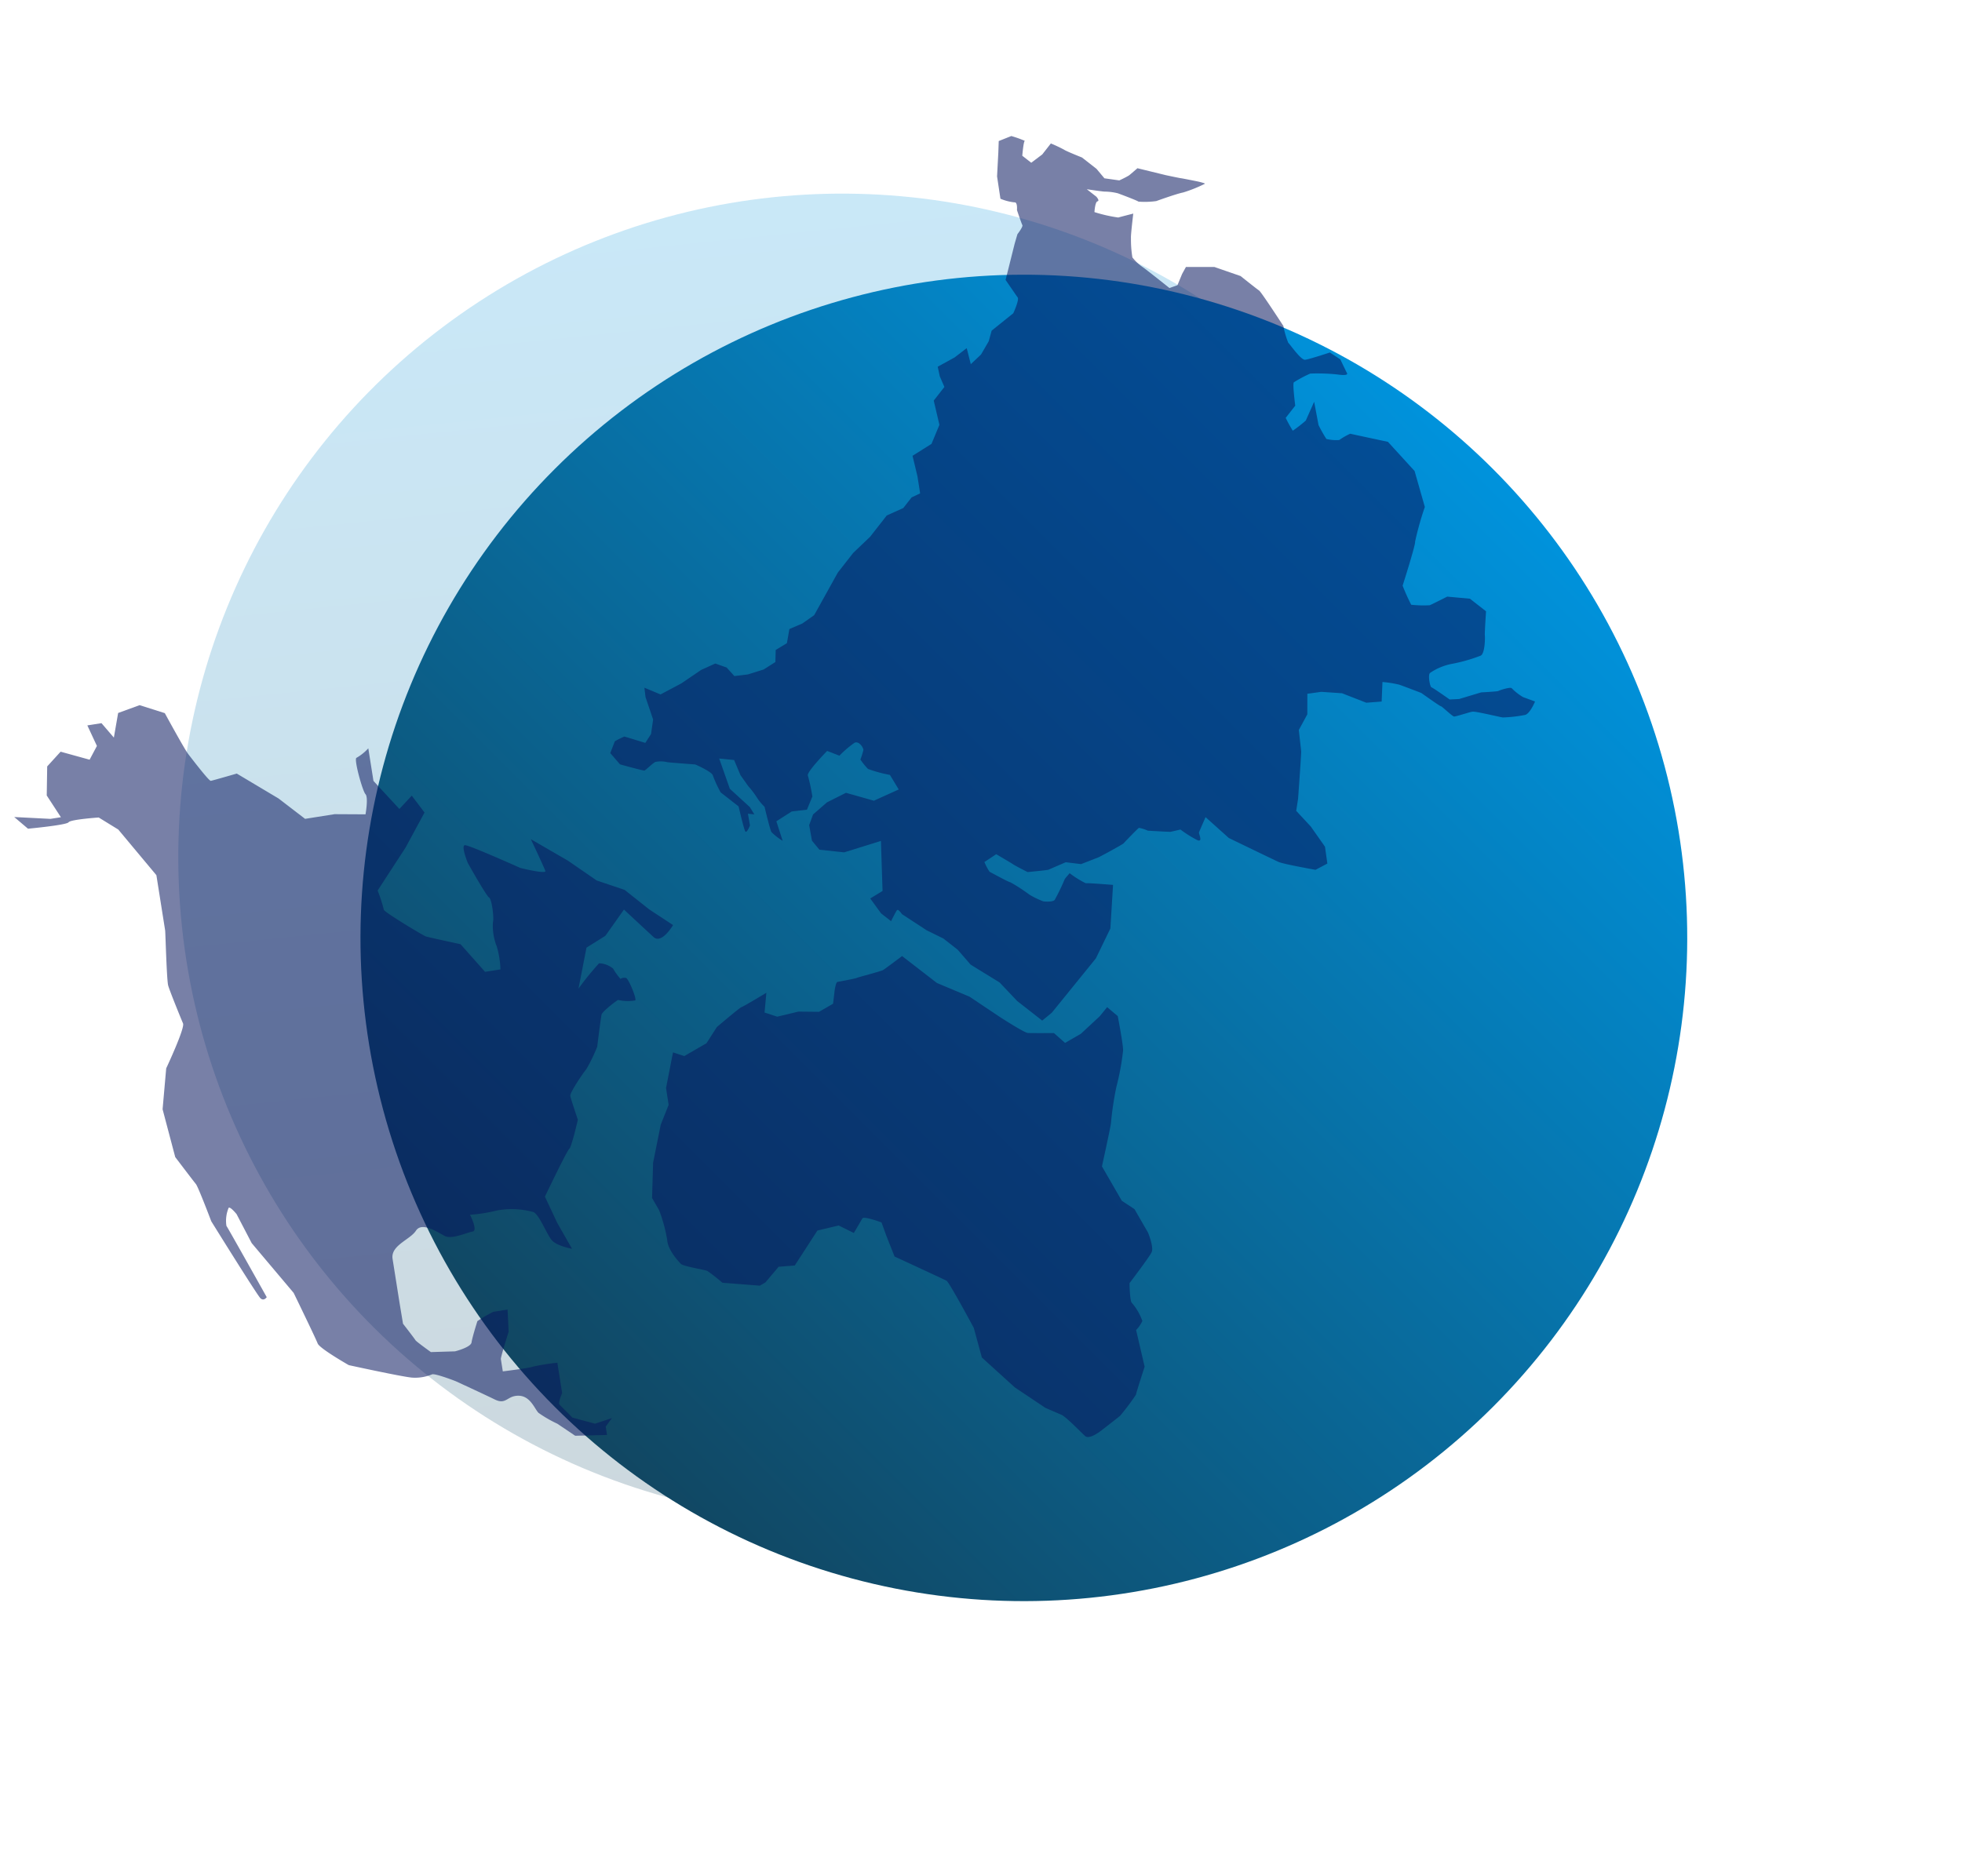 <?xml version="1.0" encoding="UTF-8"?> <svg xmlns="http://www.w3.org/2000/svg" xmlns:xlink="http://www.w3.org/1999/xlink" width="314.083" height="300.361" viewBox="0 0 314.083 300.361"> <defs> <linearGradient id="linear-gradient" x1="0.5" x2="0.5" y2="1" gradientUnits="objectBoundingBox"> <stop offset="0" stop-color="#0093dd"></stop> <stop offset="1" stop-color="#114661"></stop> </linearGradient> </defs> <g id="Group_7951" data-name="Group 7951" transform="translate(-874.711 -157.548)"> <circle id="Ellipse_1" data-name="Ellipse 1" cx="106.194" cy="106.194" r="106.194" transform="matrix(0.995, -0.105, 0.105, 0.995, 892.689, 200.289)" opacity="0.21" fill="url(#linear-gradient)"></circle> <circle id="Ellipse_7337" data-name="Ellipse 7337" cx="106.194" cy="106.194" r="106.194" transform="translate(1038.613 157.548) rotate(45)" fill="url(#linear-gradient)"></circle> <path id="Path_5669" data-name="Path 5669" d="M9.3,92.2V87.13l.608-4.055L9.3,77.669l.608-3.108V71.655L9.3,68.749l-.4-4.73s.338-1.014,0-1.014-1.96.338-1.96.338V61.316l.811-2.838,2.162.811,6.149-5.136-5.068-3.514L8.894,47.261l.4-1.825,1.689-1.892,1.724-.561,2.9.561L18.686,45l1.757,4.3,3.865,2.021.966-2.548a21.6,21.6,0,0,1-1.406-3.345,10.311,10.311,0,0,1,.439-1.892,11.577,11.577,0,0,0,1.493-.561c.264-.176.791-1.493,0-1.845a16.62,16.62,0,0,0-3.075-.615l-.615-2.02s-4.744-.527-5.007,0a28.642,28.642,0,0,1-2.2,2.635l-2.2.615L10.988,40,8.232,39.03,6.387,41.753a9.718,9.718,0,0,1,0-2.284c.176-.439,2.507-3.358,2.507-3.358a8.209,8.209,0,0,1,.4-1.824,14.581,14.581,0,0,0,.608-2.3l.609-2.027,1.284-2.3-1.284-2.027L7.745,29.962l-.337,4.325-.474,1.284-.546-.878L5.111,36.111s-1.352.406-1.217,0S6.387,32.8,6.387,32.8V29.151a19.832,19.832,0,0,1,1.357-2.635c.406-.473-.337-3.311-.337-3.311s-2.425-3.63-2.487-3.784a4.208,4.208,0,0,0-1.138-1.507c-.461-.215-2-.4-2.153-.523S0,13.7,0,13.7l.461-2.338L2.4,10.777a11.476,11.476,0,0,1,1.538.738C4,11.638,5.2,14.776,5.2,14.776l1.692-.154,2.03-1.169L10.988,10.3l1.083-1.081.743,2.7,3.447,1.534,3.649,1.169,2.2,1.149.615,1.825L22.41,19.42l1.554,1.554,2.162,1.487,2.095.743,1.554-1.149,1.96.743,2.028-1.081,1.96,1.081,2.23.676,7.7-1.217h3.987l3.717.541h4.325L60.25,24.15h2.162l1.352.676L65.656,22.8l2.095-2.636,3.379,1.216,3.176-.878,2.5-3.108h2.771l.879-1.621,1.014-1.217,2.838,1.217,2.365.608-1.622,2.095,2.23.338,2.433-.338,1.622-.676,4.325,1.014s2.3-.54,2.433-1.014,1.014-3.244,1.014-3.244l5.474-2.433,1.459-.582s1.519,0,1.639-.28,1.36-2.159,1.36-2.159,1.119-.72.72-1.08a7.81,7.81,0,0,1-.919-2.119l2.483-2.627,3.119-2.183L115.948,0l1.871,1.092a17.886,17.886,0,0,1,.728,2.183c-.156-.156-2.131,1.144-2.131,1.144V6.238l2.131.572h2.235A22.806,22.806,0,0,1,121.3,9.1c0,.36.779,3.022.779,3.022v2.952L121.666,17l1.2,2.079a16.147,16.147,0,0,0,1.559.728c.364.1,1.767.364,1.767.364l1.923,4.262s.988,2.027,1.091,2.183,1.2,2.339,1.3,2.547.519,1.144.364,1.04a22.423,22.423,0,0,1-3.223-1.871c-.831-.728-3.742-2.547-3.742-2.547a13.468,13.468,0,0,1-1.819-2.183c0-.312-.832-2.963-.987-3.431a8.821,8.821,0,0,0-1.04-1.767c-.156-.156-1.507-2.547-1.507-2.547V17.8s-.156.863-.468.6-1.663.676-1.663.676a23.166,23.166,0,0,0,1.663,3.535c.364.26,1.976,1.507,1.976,1.507s-3.015,1.819-3.327,2.131a17.558,17.558,0,0,0-2.287,2.079,7.6,7.6,0,0,0-.208,2.235c.052.572,0,5.458,0,5.458l1.143.728,1.871-.52,1.269-.208,2.8,3.587,1.44,4.2s-.04,3.359,0,3.759-2.079,6.558-2.079,6.558a14.036,14.036,0,0,0-1.64,2.279c0,.32-.959,3.319-.479,3.8s3.359,2.4,3.359,2.4l.16,2s-1,2-1.08,2.2-.36.24-1.159-1.16a30.7,30.7,0,0,0-2.519-3.439A20.133,20.133,0,0,0,114.6,61c-.36,0-2.8,2.479-2.8,2.479H109.32a21.984,21.984,0,0,0-.92,2.159,21.775,21.775,0,0,0,2.559.64l3.2-.8-2.506,2.845a22.084,22.084,0,0,0-.984,2.368,6.787,6.787,0,0,0,1.132,1.722,10.29,10.29,0,0,1,1.883.769c.031.092,2.692,5.553,2.692,5.553l-1.054,6.237L111.8,89.807a49.473,49.473,0,0,0-5.352,2.2c-.263.351-6.766,2.759-6.766,2.759a31.42,31.42,0,0,0-1.559,2.963,17.665,17.665,0,0,0,1.767,2.391c.26.156,2.807,1.351,2.807,1.351l1.975,3.067v3.275s-2.911,1.975-3.17,2.235-2.288,1.819-2.963,1.455a26.042,26.042,0,0,1-3.795-2.755,9.247,9.247,0,0,0-3.379-1.923c-.52-.052-1.767,1.4-1.663,1.611s.261,3.483.261,3.483l.988,1.144,3.015,2.131s1.715,1.975,1.871,2.027,1.664,1.04,1.664,1.4a8.76,8.76,0,0,0,0,2.339c.208.624.623,1.923.623,1.923s-2.183.624-2.755,0a21.979,21.979,0,0,1-2.443-2.5c-.364-.676-1.871-4-2.235-4.366s-2.288-1.611-2.443-1.871.1-2.548,0-2.651-.26-3.794-.26-3.794-.884-2.911-1.144-3.639a18.09,18.09,0,0,0-1.3-2.339L83,103.547l-1.663-1.819-1.2-4L78.266,94.97l-1.611-1.559-2.6,2.027-2.807.468s-2.235,2.183-2.443,2.391-6.321,4.309-6.321,4.309l-1.69.941-.54,3.384-1.149,3.784-1.892,1.96-1.96-.878s-2.433-4.6-2.636-5.406-1.892-8.665-1.892-8.665l.338-4.985s-2.365.6-2.568.671-.879,1.559-1.149.546a19.115,19.115,0,0,1-.322-3.165s-1.16-.92-1.28-1.039-2.08-2.959-2.08-2.959a6.083,6.083,0,0,0-.52-1.4c-.16-.08-3.2-.4-3.438-.4s-4.078-1.679-4.278-1.8l-2.559-1.519-1.28-2.119s-2.479-1.359-2.639-1.439-2.359-2.4-2.359-2.4-.44-2.279-.44-2.519-.4-3.2-.4-3.2L23.6,69.28a10,10,0,0,0-.72,1.6c.04.16.559,3.439.72,3.639a25.626,25.626,0,0,1,.32,3.6,13.281,13.281,0,0,0,.52,2.439c.16.32.88,1.319,1.319,1.319a33.464,33.464,0,0,0,3.519-.76c.2-.08,1.32.04,1.32,0a14.562,14.562,0,0,0,.32,3.039c.24.2,2.479,3.6,2.479,3.6l-5.758,3.959-5.2,1.12-11.2-.2Z" transform="matrix(0.616, -0.788, 0.788, 0.616, 963.167, 271.499)" fill="#07165e" opacity="0.54"></path> <path id="Path_5670" data-name="Path 5670" d="M9.536,40.095,4.588,36.7a28.963,28.963,0,0,0-1.131-2.827c-.283-.424-2.968-2.544-3.11-3.11s-.707-2.968,0-4.382A24.3,24.3,0,0,0,1.62,21.578V19.316l2.968-4.806,4.1-4.664,2.686-2.12.99-2.544L16.179.8l1.272,1.413h4.1L24.286.8S29.053-.078,29.3.006s4.6,0,4.6,0L32.064,2.6l1.422,1.589,3.346.994,2.844,1.682h2.593l1.255-1.682s.836-1.078,1.087-.994,2.76.984,3.011.994,3.847,1.013,4.265,1.013,3.764-.418,3.764-.418L58.326,12.3l3.429,4.516,2.593,5.269s2.091,4.1,2.593,4.433,3.6,2.091,3.6,2.091l.753,2.258h2.927l4.015-.92,1.756-.669.753,2.091s-1.505,4.349-2.007,5.186a40.516,40.516,0,0,1-3.848,4.516,49.806,49.806,0,0,0-3.6,4.517c-.251.418-4.768,5.353-4.768,5.353V57.3l1.087,2.174v4.349s-.335,2.509-1.087,3.011S61,69.342,61,69.342s-1.422,2.509-1.255,2.927a8.991,8.991,0,0,1,0,3.345,5.19,5.19,0,0,1-1.589.753L56.4,82.139s-3.262,2.927-3.429,3.178a36.774,36.774,0,0,1-3.931,1.673s-4.014.585-4.265.585-1.924.167-2.175-.585-1.087-4.182-1.589-4.851-1.673-2.258-1.673-2.258l-2.593-5.269-2.174-6.775,1.255-4.767s.251-8.28,0-8.7-5.269-7.527-5.269-7.527l.5-3.429.418-2.342s-1.924-2.342-2.342-2.091-2.342,1.338-2.342,1.338l-1.505-2.258-3.346-1-5.939,3.037-2.342-1.114-3.095,1.114Z" transform="translate(968.034 333.456) rotate(-30)" fill="#07165e" opacity="0.54"></path> <path id="Path_5671" data-name="Path 5671" d="M78.252,127.128l-5.053-.674L70.672,124.1a19.1,19.1,0,0,1-2.7-2.19c-.505-.674-.842-2.863-2.695-3.2s-2.19,1.179-3.874,0-5.727-3.874-5.727-3.874-2.863-1.684-3.537-1.684a7.08,7.08,0,0,1-3.369,0c-1.853-.505-9.6-3.537-9.6-3.537s-4.211-3.369-4.38-4.211-2.527-8.591-2.527-8.591l-5.39-8.927-1.661-4.956s-.8-1.4-1.1-1.2a5.358,5.358,0,0,0-.8,2.791c.2.4,4.585,12.288,4.585,12.288s-.565.627-1.03,0S21.03,83.423,21.03,83.423s-1.2-5.781-1.5-6.279-2.591-4.784-2.591-4.784l-.8-7.874,1.595-6.379s3.987-5.88,3.788-6.678-1.3-5.482-1.4-6.379.9-8.472.9-8.771v-8.97l-4.884-8.173-2.791-2.392s-4.485-.4-4.884,0-6.578,0-6.578,0L0,14.552l5.681,1.2H7.376L5.681,11.96l.8-4.585L8.97,5.382l4.385,1.993,1.5-1.993-1-3.488h2.293l1.595,2.591L19.037.7,22.625,0l3.787,1.894S28.605,8.073,29.1,8.97s2.591,4.784,2.89,4.784,4.286-.5,4.286-.5l5.98,4.984,3.688,3.887h4.784l4.884.8s.9-2.591.5-3.189-1-5.98-.5-5.98a7.741,7.741,0,0,0,2.093-1.2v5.282L61.1,22.924,63.39,21.13l1.595,2.99L61.1,29.2l-5.482,6.08a23.931,23.931,0,0,1,.5,3.189c-.1.3,5.581,5.083,5.98,5.282s5.282,2.093,5.282,2.093l3.189,4.983h2.492a14.819,14.819,0,0,0,0-3.688,8.956,8.956,0,0,1,0-3.987c.3-.6.4-3.688,0-3.987s-2.492-5.98-2.492-5.98-.7-2.99,0-2.89,8.173,4.983,8.173,4.983,3.987,1.694,3.887,1.1S81.131,31,81.131,31l5.283,4.286L90.5,39.17l4.186,2.193,3.389,3.688,3.389,3.09s-2.292,2.791-3.389,1.4-3.987-5.083-3.987-5.083L90.5,48.14l-3.289,1.4-2.292,6.279a47.252,47.252,0,0,1,3.887-3.488,3.656,3.656,0,0,1,2.093,1.2,9.954,9.954,0,0,0,.9,1.794,1.242,1.242,0,0,1,.9,0c.4.2,1.2,3.588.9,3.787a7.2,7.2,0,0,1-2.691-.5c0-.1-2.791,1.4-2.99,1.894s-1.5,4.983-1.5,4.983a25.6,25.6,0,0,1-2.293,3.289c-.6.5-3.189,3.289-3.189,3.787s.6,3.987.6,3.987-1.694,4.186-2.093,4.385S74.4,87.881,74.4,87.881l1.3,4.483,1.684,4.444s-2.332-.816-2.98-1.853-1.3-4.276-2.2-4.924a13.225,13.225,0,0,0-5.7-1.166,24.571,24.571,0,0,1-4.405,0s.907,2.721,0,2.721-3.5.777-4.535,0-3.239-2.851-4.405-1.555-4.405,1.684-4.405,3.887v7.126l.026,3.378s1.475,2.683,1.552,2.913,2.147,2.273,2.147,2.273l3.833.487s2.607-.23,2.837-1,1.457-3.22,1.457-3.22a20.882,20.882,0,0,1,2.76-1.073h2.3l-.383,3.527s-1.917,3.833-1.917,4.14v1.993s4.447.153,4.907,0a33.384,33.384,0,0,1,3.933,0v4.907s-.943,1.457-.713,1.763,1.712,2.377,1.712,2.377l3.425,1.533,2.813-.46-1.185,1.178Z" transform="translate(874.711 273.998) rotate(-9)" fill="#07165e" opacity="0.54"></path> </g> </svg> 